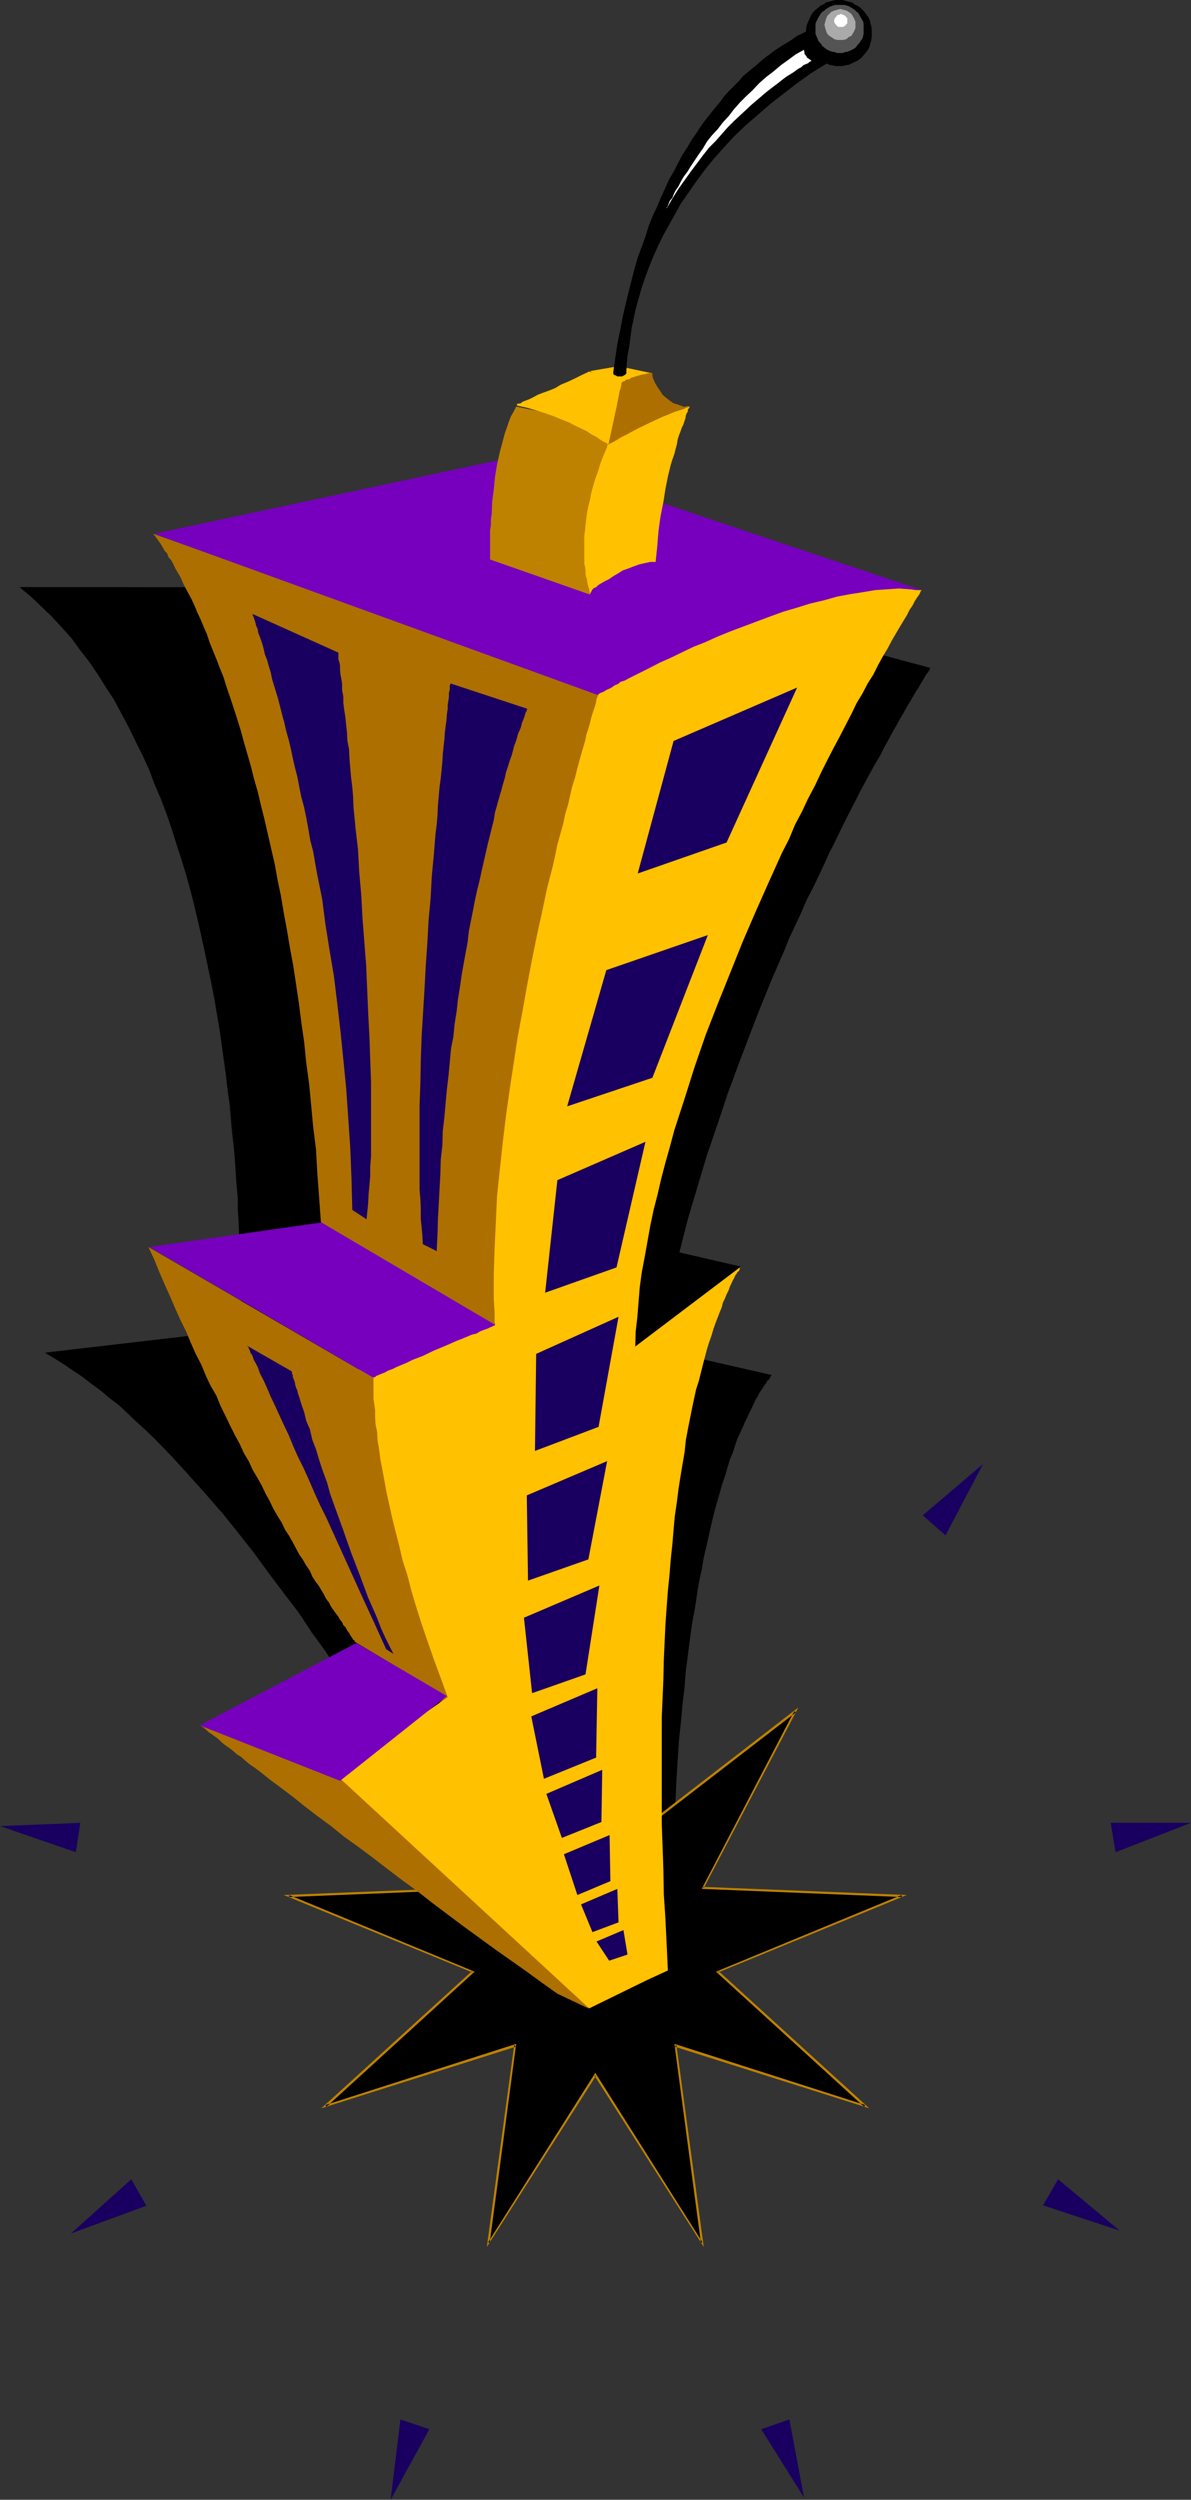 <?xml version="1.0" encoding="UTF-8" standalone="no"?>
<svg
   version="1.0"
   width="74.193mm"
   height="155.702mm"
   id="svg47"
   sodipodi:docname="Office Building 3.wmf"
   xmlns:inkscape="http://www.inkscape.org/namespaces/inkscape"
   xmlns:sodipodi="http://sodipodi.sourceforge.net/DTD/sodipodi-0.dtd"
   xmlns="http://www.w3.org/2000/svg"
   xmlns:svg="http://www.w3.org/2000/svg">
  <rect width="100%" height="100%" fill="#333333" stroke="none"/>
  <sodipodi:namedview
     id="namedview47"
     pagecolor="#ffffff"
     bordercolor="#000000"
     borderopacity="0.25"
     inkscape:showpageshadow="2"
     inkscape:pageopacity="0.0"
     inkscape:pagecheckerboard="0"
     inkscape:deskcolor="#d1d1d1"
     inkscape:document-units="mm" />
  <defs
     id="defs1">
    <pattern
       id="WMFhbasepattern"
       patternUnits="userSpaceOnUse"
       width="6"
       height="6"
       x="0"
       y="0" />
  </defs>
  <path
     style="fill:#000000;fill-opacity:1;fill-rule:evenodd;stroke:none"
     d="m 159.744,513.6 -0.384,-7.104 -0.48,-7.104 -0.096,-6.72 -0.384,-6.624 -0.096,-6.528 -0.192,-6.24 v -6.336 l -0.192,-5.952 v -5.856 l 0.192,-5.664 V 444 l 0.192,-5.376 0.096,-5.088 0.192,-5.184 0.288,-4.896 0.384,-4.704 0.288,-4.704 0.288,-4.32 0.384,-4.32 0.288,-4.224 0.48,-4.032 0.48,-3.936 0.48,-3.648 0.48,-3.744 0.48,-3.552 0.48,-3.456 0.48,-3.168 0.672,-3.072 0.48,-3.072 0.672,-2.88 0.48,-2.784 0.672,-2.784 0.672,-2.592 0.576,-2.4 0.48,-2.208 0.672,-2.304 0.672,-2.112 0.576,-2.112 0.672,-1.92 0.48,-1.824 0.672,-1.728 0.672,-1.632 0.576,-1.44 0.576,-1.44 0.576,-1.44 0.48,-1.344 0.672,-1.152 0.48,-1.056 0.48,-0.96 0.48,-1.056 0.48,-0.96 0.48,-0.768 0.48,-0.672 0.384,-0.672 0.288,-0.576 0.48,-0.672 0.384,-0.288 0.096,-0.48 0.384,-0.384 0.096,-0.288 0.192,-0.192 0.192,-0.288 h 0.096 v -0.192 l 0.192,-0.192 -26.688,-5.952 0.864,-3.84 0.576,-4.032 1.824,-7.776 1.728,-7.584 2.112,-7.584 2.112,-7.68 2.304,-7.392 2.4,-7.296 2.4,-7.2 2.592,-7.008 2.592,-6.912 2.784,-6.624 2.592,-6.624 2.688,-6.336 1.344,-3.072 1.44,-3.072 1.248,-2.88 1.44,-2.976 1.344,-2.88 1.248,-2.688 1.344,-2.784 1.248,-2.784 1.344,-2.592 1.248,-2.592 1.344,-2.4 1.152,-2.4 1.248,-2.4 1.152,-2.304 1.152,-2.112 1.056,-2.208 1.152,-2.016 1.152,-1.92 0.96,-1.92 0.96,-1.728 1.152,-1.824 0.768,-1.632 0.96,-1.44 0.864,-1.632 0.768,-1.248 0.672,-1.344 0.768,-1.056 0.672,-1.152 0.48,-0.96 0.672,-0.96 0.48,-0.864 0.288,-0.672 0.48,-0.576 0.192,-0.48 0.288,-0.384 0.192,-0.288 0.192,-0.192 -70.752,-19.008 -143.424,-0.192 2.592,2.208 2.592,2.304 2.4,2.4 2.304,2.4 2.304,2.592 2.016,2.784 2.112,2.88 2.112,2.976 1.92,2.88 1.824,3.072 1.728,3.264 1.824,3.072 1.632,3.36 1.632,3.264 1.44,3.36 1.44,3.552 1.44,3.36 1.344,3.552 1.056,3.552 1.344,3.744 1.152,3.552 0.96,3.552 1.056,3.744 1.056,3.744 1.536,7.392 1.632,7.296 0.864,3.744 0.576,3.552 1.152,7.2 1.152,7.104 0.48,3.456 0.288,3.36 0.48,3.36 0.384,3.456 0.288,3.168 0.384,3.264 0.096,3.072 0.384,3.072 0.096,2.88 0.192,2.976 0.192,2.688 0.096,2.784 0.192,2.592 v 2.4 l 0.192,2.304 v 2.208 l 0.096,2.304 v 1.92 1.824 1.728 5.472 0.96 1.536 0.48 0.288 l -45.888,5.376 2.112,1.056 2.304,1.536 2.112,1.44 2.016,1.44 2.112,1.632 2.112,1.536 2.304,1.824 2.112,1.728 2.112,1.824 2.016,1.92 2.112,1.92 2.112,2.112 4.032,4.224 4.032,4.416 4.032,4.512 3.936,4.512 3.84,4.704 3.744,4.608 3.552,4.704 3.36,4.704 3.456,4.704 3.168,4.512 3.072,4.512 1.536,2.304 1.44,2.112 1.248,2.112 1.44,2.016 1.344,2.016 1.248,2.112 1.152,1.728 1.152,1.92 1.152,1.824 1.056,1.728 0.96,1.632 1.056,1.632 0.96,1.44 0.768,1.44 0.864,1.344 0.768,1.248 0.672,1.152 0.576,0.96 0.672,0.96 0.48,0.96 0.48,0.672 0.384,0.672 0.288,0.48 0.192,0.48 0.288,0.096 v 0.384 h 0.192 v -0.192 l -0.192,-0.288 -0.192,-0.384 z m -12.48,-437.088 -1.248,6.72 v 0.192 l 0.096,-1.632 0.384,-1.728 0.288,-1.824 0.288,-1.728 z"
     id="path1" />
  <path
     style="fill:#000000;fill-opacity:1;fill-rule:evenodd;stroke:none"
     d="m 147.264,76.608 -0.192,-0.096 -1.248,6.72 v 0.192 h 0.288 l 0.192,-1.632 0.288,-1.728 0.384,-1.824 0.288,-1.728 -0.192,0.096 h 0.192 V 76.32 l -0.192,0.192 -0.48,1.728 -0.288,1.824 -0.192,1.728 -0.288,1.632 h 0.288 v -0.192 0.192 l 1.152,-7.104 z"
     id="path2" />
  <path
     style="fill:#000000;fill-opacity:1;fill-rule:evenodd;stroke:none"
     d="m 159.84,513.984 -0.48,-7.488 -0.288,-7.104 -0.288,-6.72 -0.192,-6.624 -0.192,-6.528 -0.288,-12.576 v -5.952 -5.856 l 0.192,-11.136 0.096,-5.376 0.192,-5.088 0.192,-5.184 0.288,-4.896 0.192,-4.704 0.288,-4.704 0.288,-4.32 0.48,-4.32 0.384,-4.224 0.48,-4.032 0.288,-3.936 0.48,-3.648 0.48,-3.744 0.48,-3.552 0.672,-3.456 0.48,-3.168 0.48,-3.072 0.672,-3.072 0.48,-2.88 0.672,-2.784 0.576,-2.592 0.576,-2.592 0.576,-2.4 0.672,-2.4 0.672,-2.304 0.576,-2.112 0.672,-1.92 1.152,-3.936 0.672,-1.536 0.576,-1.824 0.48,-1.44 0.672,-1.44 0.672,-1.44 0.48,-1.152 0.672,-1.344 0.48,-1.056 0.48,-0.96 0.48,-1.056 0.48,-0.96 0.48,-0.768 0.288,-0.672 0.48,-0.672 0.384,-0.576 0.288,-0.48 0.384,-0.48 0.288,-0.48 0.192,-0.384 0.288,-0.096 0.192,-0.384 0.096,-0.192 v -0.096 l 0.192,-0.192 0.192,-0.192 -26.88,-6.144 0.192,0.192 0.672,-3.84 0.768,-3.936 1.824,-7.68 1.728,-7.776 1.92,-7.584 2.304,-7.68 2.208,-7.392 2.496,-7.296 2.4,-7.2 2.592,-7.008 2.592,-6.816 2.592,-6.72 2.688,-6.528 2.784,-6.432 1.248,-3.072 2.784,-5.952 1.248,-2.976 1.536,-2.88 2.592,-5.472 1.248,-2.784 1.344,-2.592 1.248,-2.592 1.152,-2.4 1.248,-2.4 2.4,-4.704 1.152,-2.112 1.152,-2.112 1.152,-2.112 1.152,-1.92 0.96,-1.92 0.96,-1.728 0.96,-1.824 0.96,-1.632 0.768,-1.44 0.864,-1.44 0.768,-1.44 0.864,-1.344 0.576,-1.056 0.672,-1.152 0.672,-0.96 0.48,-0.864 0.48,-0.768 0.48,-0.864 0.288,-0.48 0.384,-0.48 0.288,-0.48 0.192,-0.096 v -0.192 l 0.192,-0.384 -70.944,-19.008 H 4.608 l 2.688,2.208 2.4,2.304 2.496,2.4 2.4,2.592 2.304,2.592 2.016,2.784 2.112,2.688 2.016,2.976 1.92,3.072 1.92,2.88 1.728,3.264 1.632,3.072 1.632,3.36 1.632,3.264 1.632,3.552 1.248,3.36 1.44,3.36 1.344,3.552 1.248,3.552 1.152,3.744 1.152,3.552 1.152,3.744 0.96,3.552 0.96,3.744 1.728,7.392 1.536,7.296 0.768,3.744 0.672,3.552 1.248,7.2 0.96,7.104 0.48,3.456 0.384,3.36 0.48,3.36 0.288,3.456 0.288,3.168 0.384,3.264 0.288,3.072 0.192,3.072 0.192,2.88 0.288,2.976 v 2.688 l 0.192,2.784 0.096,2.592 0.192,2.4 v 2.304 l 0.192,2.208 v 2.304 1.92 l 0.096,3.552 v 5.472 l -0.096,0.96 v 1.536 0.48 0.288 l 0.096,-0.192 -46.176,5.376 2.4,1.44 2.112,1.344 2.112,1.44 2.208,1.44 2.112,1.632 2.112,1.536 2.112,1.824 2.304,1.728 2.112,2.016 2.016,1.92 2.112,1.92 2.016,1.92 4.128,4.224 4.032,4.416 4.032,4.512 3.936,4.512 3.744,4.704 3.648,4.608 3.552,4.896 3.552,4.704 3.456,4.512 3.072,4.704 3.168,4.32 1.536,2.304 h -0.192 l 1.44,2.208 1.44,2.112 1.344,1.92 1.248,2.112 1.344,2.016 1.248,1.92 1.152,1.728 1.152,1.824 0.96,1.728 1.056,1.632 1.056,1.632 0.768,1.44 0.96,1.44 0.864,1.344 0.576,1.248 0.864,1.152 0.48,1.152 0.576,0.96 0.576,0.768 0.48,0.864 0.288,0.576 0.288,0.48 0.384,0.384 0.096,0.288 0.192,0.192 h 0.288 l -0.096,-0.48 -0.192,-0.384 h -0.192 l 61.248,90.72 -0.096,-0.384 -60.96,-90.336 h -0.288 l 0.288,0.48 v 0.192 0.192 l 0.192,-0.192 h -0.192 0.192 l -0.192,-0.192 -0.192,-0.288 -0.096,-0.288 -0.384,-0.48 -0.48,-0.672 -0.48,-0.768 -0.48,-0.864 -0.48,-0.96 -0.672,-1.152 -0.768,-1.152 -0.672,-1.248 -0.768,-1.248 -0.864,-1.344 -0.96,-1.632 -0.96,-1.632 -0.96,-1.536 -1.152,-1.824 -1.056,-1.728 -1.152,-1.824 -1.344,-1.92 -1.152,-1.92 -1.248,-2.112 -1.44,-1.92 -1.44,-2.112 -1.344,-2.304 h -0.096 l -1.536,-2.112 -3.072,-4.512 -3.072,-4.512 -3.36,-4.704 -3.552,-4.704 -3.552,-4.8 -3.744,-4.704 -3.648,-4.512 -4.128,-4.704 -3.84,-4.512 -4.032,-4.416 -4.224,-4.128 -2.112,-2.016 -2.112,-1.92 -2.016,-1.92 -2.112,-1.92 -2.112,-1.824 -2.112,-1.728 -2.112,-1.632 -2.304,-1.632 -2.016,-1.44 -2.112,-1.44 -2.112,-1.344 -2.304,-1.248 v 0.192 l 45.888,-5.184 v -0.48 l 0.192,-0.48 v -1.536 -0.96 -5.472 l -0.192,-3.552 v -1.92 -2.304 -2.208 l -0.096,-2.304 -0.192,-2.4 v -2.592 l -0.192,-2.784 -0.096,-2.688 -0.192,-2.976 -0.288,-2.88 -0.192,-3.072 -0.288,-3.072 -0.384,-3.264 -0.288,-3.168 -0.384,-3.456 -0.288,-3.36 -0.48,-3.36 -0.48,-3.456 -0.96,-7.104 -1.344,-7.2 -0.576,-3.744 -0.672,-3.552 -1.632,-7.488 -1.728,-7.2 -1.056,-3.744 -0.96,-3.744 -1.056,-3.552 -1.152,-3.744 -1.152,-3.552 -1.248,-3.552 -1.344,-3.552 -1.248,-3.36 -1.536,-3.552 -1.44,-3.36 -1.632,-3.456 -1.536,-3.168 -1.824,-3.264 -1.728,-3.072 -2.016,-3.072 -1.92,-3.072 -1.92,-2.88 -2.112,-2.784 -2.208,-2.784 -2.112,-2.592 -2.496,-2.496 -2.4,-2.496 -2.4,-2.208 -2.592,-2.112 -0.192,0.192 h 143.424 -0.192 l 70.944,19.2 -0.192,-0.192 v 0.192 h -0.192 l -0.096,0.288 -0.192,0.384 -0.288,0.48 -0.384,0.576 -0.48,0.672 -0.48,0.864 -0.48,0.768 -0.672,0.96 -0.576,1.152 -0.672,1.248 -0.768,1.344 -0.864,1.248 -0.768,1.44 -0.864,1.632 -0.96,1.632 -0.96,1.632 -0.96,1.92 -1.152,1.824 -0.96,2.016 -1.152,2.016 -1.056,2.112 -1.152,2.208 -2.4,4.512 -1.344,2.496 -1.152,2.496 -1.248,2.592 -1.44,2.592 -1.344,2.592 -2.592,5.664 -1.248,2.784 -1.344,2.88 -2.688,6.144 -1.44,3.072 -2.592,6.336 -2.784,6.432 -2.784,6.816 -2.592,6.912 -2.4,7.008 -2.592,7.104 -2.208,7.392 -2.304,7.392 -2.208,7.488 -2.016,7.584 -1.92,7.776 -1.632,7.776 -0.768,3.84 -0.768,4.032 26.784,6.144 -0.192,-0.192 v 0.192 h -0.096 v 0.192 l -0.192,0.096 -0.192,0.384 -0.096,0.192 -0.384,0.48 -0.288,0.288 -0.384,0.48 -0.288,0.48 -0.48,0.672 -0.288,0.672 -0.48,0.768 -0.384,0.768 -0.48,0.864 -0.48,0.96 -0.672,1.152 -0.48,1.056 -0.48,1.152 -0.576,1.344 -0.48,1.248 -0.672,1.632 -0.672,1.44 -0.48,1.632 -0.672,1.728 -1.248,3.744 -0.48,2.112 -0.672,2.112 -0.672,2.304 -0.576,2.208 -0.672,2.4 -0.672,2.592 -0.48,2.784 -0.672,2.784 -0.576,2.88 -0.48,2.88 -0.672,3.264 -0.48,3.168 -0.48,3.456 -0.48,3.552 -0.48,3.744 -0.48,3.648 -0.48,3.936 -0.384,4.032 -0.48,4.224 -0.288,4.32 -0.384,4.32 -0.288,4.704 -0.288,4.704 -0.192,4.896 -0.192,5.184 -0.096,5.088 -0.192,5.376 -0.192,11.136 v 5.856 5.952 l 0.192,12.576 0.192,6.528 0.288,6.624 0.288,6.72 0.384,7.104 0.288,7.104 h 0.192 z"
     id="path3" />
  <path
     style="fill:#000000;fill-opacity:1;fill-rule:evenodd;stroke:none"
     d="m 140.16,385.824 9.984,45.696 37.248,-28.608 -21.888,41.568 46.944,1.92 -43.392,17.76 34.656,31.584 -44.64,-14.112 L 165.216,528 140.16,488.448 115.104,528 l 6.144,-46.368 -44.64,14.112 34.656,-31.584 -43.296,-17.76 46.848,-1.92 -21.888,-41.568 37.248,28.608 z"
     id="path4" />
  <path
     style="fill:#bf8200;fill-opacity:1;fill-rule:evenodd;stroke:none"
     d="m 140.448,385.824 h -0.48 l 10.08,46.08 37.344,-28.8 -0.384,-0.288 -21.792,41.856 47.232,1.92 -0.192,-0.48 -43.68,18.048 34.944,31.872 0.192,-0.48 -44.928,-14.4 6.24,46.848 0.384,-0.096 -25.248,-39.936 -25.248,39.936 0.384,0.096 6.24,-46.848 -44.928,14.4 0.192,0.48 34.944,-31.872 -43.68,-18.048 -0.096,0.48 47.136,-1.92 -21.792,-41.856 -0.48,0.288 37.44,28.896 10.176,-46.176 -0.288,-1.152 -10.176,46.848 0.288,-0.096 -37.92,-29.472 22.272,42.528 0.192,-0.288 -48,1.92 44.448,18.24 -0.192,-0.288 -35.424,32.256 45.792,-14.496 -0.384,-0.384 -6.432,47.52 25.728,-40.32 h -0.384 l 25.728,40.32 -6.432,-47.52 -0.384,0.384 45.792,14.496 -35.424,-32.256 -0.192,0.288 44.448,-18.24 -48,-1.92 0.192,0.288 22.272,-42.528 -37.92,29.28 0.288,0.288 -10.176,-46.848 z"
     id="path5" />
  <path
     style="fill:#ad7000;fill-opacity:1;fill-rule:evenodd;stroke:none"
     d="M 85.536,420.096 47.04,406.176 h 0.192 l 0.192,0.192 0.096,0.096 0.384,0.192 0.288,0.288 0.48,0.384 0.48,0.48 0.48,0.288 0.672,0.48 0.672,0.48 0.576,0.48 0.672,0.672 0.864,0.672 0.96,0.672 0.768,0.576 0.96,0.864 0.96,0.576 0.96,0.864 1.152,0.96 1.152,0.768 1.152,0.864 2.4,1.92 2.592,1.92 2.784,2.112 2.88,2.304 2.88,2.208 3.264,2.4 3.072,2.496 3.36,2.4 3.456,2.592 3.36,2.592 3.552,2.688 3.552,2.592 3.552,2.784 7.296,5.472 7.392,5.376 7.488,5.28 3.552,2.592 3.648,2.592 7.296,3.456 -26.304,-81.312 z"
     id="path6" />
  <path
     style="fill:#ffc100;fill-opacity:1;fill-rule:evenodd;stroke:none"
     d="m 138.912,87.36 6.72,-1.152 7.776,1.632 -5.472,5.088 z"
     id="path7" />
  <path
     style="fill:#190060;fill-opacity:1;fill-rule:evenodd;stroke:none"
     d="m 245.568,519.168 3.552,-6.144 14.496,12.096 z"
     id="path8" />
  <path
     style="fill:#190060;fill-opacity:1;fill-rule:evenodd;stroke:none"
     d="m 179.232,571.872 6.624,-2.304 3.456,18.432 z"
     id="path9" />
  <path
     style="fill:#190060;fill-opacity:1;fill-rule:evenodd;stroke:none"
     d="m 94.272,569.568 6.816,2.304 -9.12,16.608 z"
     id="path10" />
  <path
     style="fill:#190060;fill-opacity:1;fill-rule:evenodd;stroke:none"
     d="m 30.912,513.024 3.552,6.24 -17.76,6.528 z"
     id="path11" />
  <path
     style="fill:#190060;fill-opacity:1;fill-rule:evenodd;stroke:none"
     d="m 262.656,436.032 -1.152,-6.912 h 18.912 z"
     id="path12" />
  <path
     style="fill:#190060;fill-opacity:1;fill-rule:evenodd;stroke:none"
     d="m 222.624,361.44 -5.376,-4.704 14.208,-12.096 z"
     id="path13" />
  <path
     style="fill:#000000;fill-opacity:1;fill-rule:evenodd;stroke:none"
     d="m 174.432,298.176 -32.832,-7.584 -0.96,28.608 17.088,-2.208 z"
     id="path14" />
  <path
     style="fill:#ffc100;fill-opacity:1;fill-rule:evenodd;stroke:none"
     d="m 149.568,316.992 0.096,-3.456 0.384,-3.36 0.288,-3.552 0.288,-3.552 0.48,-3.552 0.672,-3.552 0.672,-3.744 0.672,-3.744 0.768,-3.648 0.96,-3.744 0.864,-3.744 0.96,-3.648 1.056,-3.744 1.056,-3.936 2.4,-7.392 2.4,-7.584 2.592,-7.488 2.88,-7.392 2.976,-7.392 2.88,-7.2 3.072,-7.104 3.072,-6.912 3.072,-6.816 1.632,-3.168 1.44,-3.456 1.632,-3.072 1.44,-3.072 1.632,-3.072 1.44,-3.072 1.44,-2.88 1.44,-2.784 1.44,-2.688 1.44,-2.784 1.344,-2.592 1.248,-2.592 1.344,-2.208 1.248,-2.4 1.344,-2.112 1.152,-2.304 1.056,-1.92 1.152,-1.92 0.96,-1.824 0.96,-1.632 0.96,-1.632 0.864,-1.44 0.768,-1.248 0.672,-1.344 0.672,-0.96 0.48,-0.96 0.48,-0.768 0.48,-0.672 0.288,-0.48 0.192,-0.48 0.192,-0.192 v -0.096 l -9.696,-0.672 -51.072,-2.4 v 0.096 H 156 l -0.192,0.384 -0.288,0.288 -0.288,0.48 -0.384,0.672 -0.48,0.672 -0.672,0.768 -0.48,0.768 -0.768,0.96 -0.672,1.152 -0.768,1.152 -0.864,1.248 -0.768,1.344 -0.768,1.44 -1.056,1.44 -0.96,1.632 -0.96,1.824 -1.152,1.728 -0.96,1.92 -1.056,2.016 -1.152,1.92 -1.152,2.112 -1.152,2.208 -1.152,2.304 -1.056,2.208 -1.344,2.496 -1.152,2.4 -1.056,2.592 -1.152,2.688 -1.344,2.592 -1.056,2.976 -1.152,2.688 -1.152,2.976 -1.152,2.88 -1.152,3.072 -1.056,3.072 -0.96,3.168 -1.152,3.264 -0.96,3.264 -0.96,3.168 -1.056,3.456 -0.768,3.36 -0.96,3.552 -0.768,3.552 -0.672,3.552 -0.864,3.552 -0.576,3.744 -0.672,3.744 -0.48,3.84 -0.48,3.744 -0.48,3.84 -0.384,3.936 -0.288,3.84 -0.192,4.032 -0.096,4.032 v 4.032 4.032 l 0.096,4.224 0.192,4.032 0.288,4.224 0.384,4.224 0.48,4.224 0.672,4.32 -0.192,-0.672 -28.608,21.504 -0.192,6.528 4.512,24 8.736,30.624 7.776,16.608 -26.304,18.24 59.616,55.008 13.536,-6.624 4.992,-2.304 -0.288,-6.144 -0.288,-5.952 -0.384,-5.856 -0.096,-5.664 -0.192,-5.472 -0.192,-5.376 v -5.28 -5.184 -4.992 -4.896 -4.8 l 0.192,-4.512 0.192,-4.512 0.096,-4.416 0.192,-4.224 0.192,-4.128 0.288,-4.128 0.288,-3.84 0.384,-3.744 0.288,-3.648 0.384,-3.552 0.288,-3.456 0.288,-3.168 0.48,-3.264 0.384,-3.072 0.48,-3.072 0.48,-2.88 0.48,-2.784 0.288,-2.784 0.48,-2.592 0.48,-2.4 0.48,-2.4 0.48,-2.304 0.48,-2.208 0.672,-2.112 0.48,-1.92 0.48,-1.92 0.48,-1.824 0.48,-1.824 0.48,-1.536 0.576,-1.632 0.48,-1.632 0.48,-1.344 0.48,-1.248 0.48,-1.248 0.48,-1.152 0.288,-1.152 0.48,-0.96 0.384,-0.96 0.48,-0.96 0.288,-0.864 0.288,-0.576 0.384,-0.864 0.288,-0.48 0.288,-0.672 0.384,-0.48 0.096,-0.288 0.384,-0.288 0.192,-0.384 v -0.288 l 0.096,-0.192 0.192,-0.192 z"
     id="path15" />
  <path
     style="fill:#ad7000;fill-opacity:1;fill-rule:evenodd;stroke:none"
     d="m 34.944,293.568 1.344,2.88 1.248,3.072 1.248,2.88 1.344,2.976 1.152,2.688 1.248,2.784 1.344,2.688 1.056,2.592 1.152,2.592 1.344,2.592 1.056,2.592 1.152,2.4 1.344,2.304 0.96,2.4 1.152,2.304 1.056,2.208 1.152,2.304 1.152,2.112 0.96,2.112 1.152,1.92 0.96,2.112 1.152,1.92 0.96,1.728 0.96,2.016 0.96,1.728 0.768,1.632 1.056,1.824 0.96,1.536 0.768,1.632 0.96,1.44 0.864,1.536 0.768,1.44 0.768,1.44 0.864,1.248 0.768,1.344 0.864,1.248 0.576,1.344 0.672,1.056 0.864,1.152 0.576,0.96 0.672,1.152 0.48,0.96 0.672,0.864 0.48,0.96 1.152,1.632 0.48,0.576 0.48,0.864 0.48,0.576 0.288,0.672 0.48,0.48 0.384,0.672 0.288,0.48 0.288,0.288 0.192,0.48 0.288,0.384 0.192,0.288 0.192,0.384 0.288,0.096 v 0.192 l 0.192,0.192 0.096,0.096 21.696,12.96 -1.632,-4.512 -1.632,-4.416 -1.44,-4.128 -1.44,-4.224 -1.248,-3.936 -1.152,-3.84 -0.96,-3.744 -1.152,-3.552 -0.768,-3.36 -0.864,-3.36 -0.768,-3.072 -0.672,-3.072 -0.672,-2.976 -0.48,-2.688 -0.48,-2.592 -0.48,-2.496 -0.288,-2.208 -0.384,-2.304 -0.096,-1.92 -0.384,-1.92 -0.096,-1.632 v -1.632 l -0.192,-1.44 -0.192,-1.248 v -1.152 -0.96 -2.784 z"
     id="path16" />
  <path
     style="fill:#7700bf;fill-opacity:1;fill-rule:evenodd;stroke:none"
     d="m 116.544,312 v -0.192 l -0.096,-0.384 -0.192,-0.288 -0.192,-0.288 -0.288,-0.384 -0.192,-0.48 -0.288,-0.576 -0.672,-1.152 -0.768,-1.344 -0.864,-1.248 -0.768,-1.344 -0.864,-1.44 -0.768,-1.44 -0.768,-1.152 -0.672,-1.248 -0.384,-0.48 -0.288,-0.48 -0.192,-0.384 -0.096,-0.288 -0.192,-0.288 -0.192,-0.384 v -0.096 h -0.096 l -29.472,-9.216 -43.104,6.144 h 0.096 l 52.704,30.816 v -0.192 h 0.384 l 0.288,-0.288 0.48,-0.192 0.672,-0.288 0.768,-0.288 0.864,-0.48 1.056,-0.384 0.96,-0.48 1.152,-0.48 1.152,-0.48 1.344,-0.672 2.496,-0.96 2.592,-1.248 2.784,-1.152 2.592,-1.152 1.248,-0.48 1.152,-0.48 1.152,-0.48 1.152,-0.288 0.768,-0.48 0.96,-0.384 0.864,-0.288 0.576,-0.288 0.48,-0.192 0.384,-0.192 z"
     id="path17" />
  <path
     style="fill:#ad7000;fill-opacity:1;fill-rule:evenodd;stroke:none"
     d="M 140.928,162.912 36.096,125.664 v 0.096 l 0.192,0.192 0.096,0.192 0.192,0.096 0.192,0.384 0.288,0.288 0.288,0.48 0.384,0.48 0.288,0.48 0.288,0.48 0.48,0.864 0.576,0.576 0.288,0.864 0.672,0.768 0.48,0.864 0.48,1.056 0.576,0.96 0.672,1.152 0.48,1.152 0.672,1.344 0.672,1.248 0.768,1.44 0.672,1.44 0.672,1.632 0.768,1.632 0.672,1.632 0.768,1.728 0.672,2.016 0.768,1.92 0.864,2.112 0.768,2.016 0.864,2.112 0.768,2.496 0.768,2.208 0.864,2.592 0.768,2.4 0.864,2.784 0.768,2.784 0.768,2.688 0.864,2.976 0.768,3.072 0.864,2.976 0.768,3.264 0.864,3.456 0.768,3.36 0.768,3.36 0.864,3.744 0.672,3.744 0.768,3.648 0.672,4.032 0.768,4.128 0.672,4.032 0.768,4.128 0.672,4.416 0.672,4.512 0.576,4.512 0.672,4.704 0.48,4.8 0.672,4.896 0.48,4.992 0.48,5.184 0.672,5.376 0.288,5.28 0.864,11.808 40.896,24.096 v -2.88 l -0.192,-2.976 V 302.88 300 l 0.192,-5.952 0.288,-6.144 0.288,-6.336 0.672,-6.336 0.672,-6.24 0.768,-6.336 0.864,-6.144 0.96,-6.336 0.96,-6.24 1.152,-6.144 1.056,-5.952 1.152,-6.048 1.152,-5.664 1.248,-5.664 1.152,-5.472 0.672,-2.592 0.672,-2.592 0.576,-2.592 0.48,-2.4 0.672,-2.4 0.672,-2.4 0.48,-2.304 0.672,-2.208 0.48,-2.112 0.48,-2.112 0.672,-2.112 0.48,-1.92 0.48,-1.824 0.48,-1.728 0.48,-1.632 0.48,-1.632 0.288,-1.44 0.48,-1.44 0.384,-1.344 0.288,-1.248 0.288,-0.96 0.384,-1.152 0.288,-0.864 0.192,-0.768 0.096,-0.672 0.192,-0.48 0.192,-0.48 0.096,-0.288 v -0.192 z"
     id="path18" />
  <path
     style="fill:#7700bf;fill-opacity:1;fill-rule:evenodd;stroke:none"
     d="m 140.64,163.584 h 0.192 l 0.096,-0.192 0.192,-0.096 0.288,-0.192 0.576,-0.192 0.48,-0.288 0.48,-0.288 0.48,-0.192 0.576,-0.288 0.672,-0.48 0.864,-0.384 0.576,-0.48 0.96,-0.288 0.864,-0.48 0.96,-0.48 1.92,-0.96 2.304,-1.152 2.208,-1.152 2.592,-1.152 2.592,-1.248 2.784,-1.344 2.688,-1.056 2.976,-1.344 3.072,-1.248 3.072,-1.152 3.072,-1.152 3.072,-1.152 3.168,-1.152 3.264,-0.96 3.072,-0.96 3.264,-0.768 3.072,-0.864 3.072,-0.576 3.072,-0.48 2.88,-0.48 2.88,-0.192 2.784,-0.192 h 1.248 l 1.344,0.192 1.248,0.192 h 1.344 l -94.368,-31.68 -86.304,18.432 z"
     id="path19" />
  <path
     style="fill:#190060;fill-opacity:1;fill-rule:evenodd;stroke:none"
     d="M 18.912,429.12 17.856,436.032 0,429.888 Z"
     id="path20" />
  <path
     style="fill:#ffc100;fill-opacity:1;fill-rule:evenodd;stroke:none"
     d="m 145.152,99.456 -6.624,11.328 -2.4,18.048 2.784,11.04 0.576,-1.152 h 0.192 v -0.192 l 0.192,-0.096 0.48,-0.192 0.48,-0.48 0.768,-0.48 0.864,-0.48 0.96,-0.48 0.96,-0.672 1.152,-0.672 1.056,-0.672 1.344,-0.48 1.248,-0.48 1.344,-0.48 1.248,-0.288 1.344,-0.288 h 1.248 l 0.384,-3.744 0.288,-3.552 0.48,-3.456 0.672,-3.36 0.48,-3.072 0.576,-2.88 0.672,-2.784 0.384,-1.248 0.48,-1.344 0.288,-1.152 0.288,-1.056 0.192,-1.152 0.288,-0.96 0.384,-0.96 0.288,-0.864 0.384,-0.768 0.288,-0.864 0.192,-0.576 0.096,-0.672 0.192,-0.48 0.288,-0.48 v -0.48 l 0.192,-0.192 0.192,-0.288 v -0.192 h -0.672 l -0.672,0.192 -0.96,0.096 h -0.96 l -1.152,0.192 -1.248,0.192 -2.496,0.288 -2.496,0.48 -1.344,0.192 -1.248,0.288 -1.152,0.48 -0.96,0.384 -0.96,0.48 z"
     id="path21" />
  <path
     style="fill:#bf8200;fill-opacity:1;fill-rule:evenodd;stroke:none"
     d="m 142.944,105.216 v -0.096 l 0.096,-0.384 0.192,-0.288 0.192,-0.288 0.096,-0.48 0.48,-1.056 0.48,-0.96 0.384,-0.768 0.192,-0.288 0.096,-0.384 v -0.096 l 0.192,-0.192 -0.48,-0.192 -0.672,-0.192 -0.768,-0.096 -0.96,-0.192 h -1.056 l -1.056,-0.288 -1.344,-0.192 -1.632,-0.192 -1.44,-0.288 -1.728,-0.288 -1.824,-0.192 -1.92,-0.48 -2.112,-0.288 -2.112,-0.384 -2.4,-0.48 -2.304,-0.48 -0.576,1.152 -0.672,1.152 -0.48,1.248 -0.48,1.44 -0.48,1.344 -0.384,1.44 -0.768,2.88 -0.672,2.976 -0.48,2.976 -0.288,2.976 -0.384,2.88 -0.096,2.784 -0.192,1.248 v 1.344 l -0.192,1.248 v 1.152 0.96 0.96 0.864 2.976 l 23.52,8.256 v -0.288 -0.192 L 138.72,139.2 v -0.48 l -0.192,-0.48 -0.192,-0.48 -0.096,-0.48 v -0.672 l -0.192,-0.672 -0.192,-0.768 v -0.864 l -0.096,-0.768 -0.192,-0.768 v -2.112 -2.112 -1.152 -1.248 l 0.192,-1.344 0.096,-1.248 0.192,-1.536 0.192,-1.44 0.288,-1.44 0.384,-1.44 0.288,-1.632 0.48,-1.728 0.48,-1.632 0.672,-1.824 0.576,-1.92 0.672,-1.728 z"
     id="path22" />
  <path
     style="fill:#ffc100;fill-opacity:1;fill-rule:evenodd;stroke:none"
     d="m 146.304,90.048 -2.304,-0.96 -5.28,-1.632 -1.824,0.864 -1.536,0.768 -1.632,0.768 -1.632,0.672 -1.44,0.864 -1.44,0.576 -1.344,0.48 -1.248,0.48 -1.056,0.576 -0.96,0.48 -0.768,0.288 -0.768,0.288 -0.48,0.384 -0.576,0.096 h -0.288 v 0.192 0.192 l 0.192,0.096 2.208,0.48 2.304,0.672 2.112,0.672 1.92,0.672 1.824,0.768 1.728,0.672 1.44,0.768 1.44,0.672 1.344,0.672 1.152,0.768 0.96,0.48 0.96,0.672 0.768,0.48 0.672,0.288 0.48,0.384 0.48,0.096 0.192,-0.288 0.096,-0.48 v -0.48 l 0.192,-0.672 v -0.768 l 0.192,-0.864 0.096,-0.768 0.192,-0.96 0.192,-0.96 0.288,-2.112 0.192,-1.344 0.48,-2.4 z"
     id="path23" />
  <path
     style="fill:#ad7000;fill-opacity:1;fill-rule:evenodd;stroke:none"
     d="m 143.232,104.736 0.288,-0.288 0.48,-0.192 1.056,-0.576 1.056,-0.672 1.344,-0.672 1.248,-0.672 1.44,-0.768 2.976,-1.44 1.44,-0.672 1.44,-0.672 1.248,-0.48 1.344,-0.576 1.152,-0.384 0.96,-0.288 0.48,-0.192 0.288,-0.192 h 0.384 0.288 v -0.096 l -1.248,-0.192 -1.344,-0.48 -0.96,-0.288 -0.96,-0.672 -0.864,-0.672 -0.768,-0.672 -0.48,-0.768 -0.48,-0.672 -0.48,-0.768 -0.384,-0.672 -0.288,-0.672 -0.192,-0.48 -0.096,-0.48 v -0.48 l -0.192,-0.096 v -0.192 l -0.288,0.192 h -0.384 l -0.48,0.096 -0.48,0.192 h -0.48 l -2.592,0.768 -0.576,0.384 -0.672,0.096 -0.48,0.384 -0.384,0.096 -0.288,0.384 v 0.288 z"
     id="path24" />
  <path
     style="fill:#000000;fill-opacity:1;fill-rule:evenodd;stroke:none"
     d="m 147.456,87.84 0.096,-2.112 0.192,-1.92 0.384,-2.112 0.288,-2.112 0.288,-2.304 0.48,-2.208 0.48,-2.304 0.672,-2.4 0.672,-2.4 0.768,-2.304 0.96,-2.592 0.96,-2.4 1.152,-2.592 1.152,-2.4 1.44,-2.592 1.44,-2.592 1.44,-2.592 1.824,-2.592 1.92,-2.784 1.92,-2.592 2.112,-2.592 2.304,-2.592 2.4,-2.592 2.592,-2.496 2.88,-2.496 2.976,-2.592 3.072,-2.4 3.36,-2.592 3.36,-2.4 3.744,-2.304 1.824,-1.248 1.92,-1.152 2.112,-1.152 2.016,-1.056 -6.72,-5.376 h -0.192 -0.192 l -0.096,0.192 h -0.384 l -0.096,0.096 -0.864,0.192 -0.48,0.192 -0.96,0.48 -0.672,0.288 -1.248,0.48 -1.44,0.864 -1.632,0.768 -1.632,1.152 -1.92,1.152 -1.92,1.248 -0.96,0.768 -0.96,0.672 -1.056,0.864 -1.056,0.96 -0.96,0.768 -1.152,0.96 -1.152,0.96 -0.96,1.152 -1.152,1.152 -1.152,1.152 -1.152,1.248 -0.96,1.344 -1.056,1.248 -1.152,1.44 -1.152,1.44 -1.152,1.536 -0.96,1.536 -1.152,1.632 -1.056,1.824 -1.152,1.728 -0.96,1.824 -0.96,1.92 -1.152,1.92 -0.96,2.112 -0.96,2.112 -0.96,2.304 -1.056,2.208 -0.96,2.4 -0.768,2.496 -0.864,2.4 -0.96,2.592 -0.768,2.592 -0.672,2.688 -0.768,2.976 -0.672,2.88 -0.672,2.88 -0.576,3.072 -0.672,3.264 -0.48,3.264 -0.48,3.36 z"
     id="path25" />
  <path
     style="fill:#000000;fill-opacity:1;fill-rule:evenodd;stroke:none"
     d="m 145.824,88.608 h 0.672 l 0.48,-0.288 h 0.096 l 0.192,-0.192 0.192,-0.192 V 87.84 87.648 l -0.192,-0.192 -0.192,-0.096 -0.096,-0.192 -0.48,-0.192 -0.672,-0.192 -0.48,0.192 -0.48,0.192 -0.384,0.288 -0.096,0.192 v 0.192 0.096 l 0.096,0.192 0.192,0.192 h 0.192 l 0.48,0.288 z"
     id="path26" />
  <path
     style="fill:#000000;fill-opacity:1;fill-rule:evenodd;stroke:none"
     d="M 190.464,7.488 V 7.68 7.968 l 0.096,0.288 V 8.64 l 0.192,0.48 0.192,0.288 0.096,0.672 0.384,0.48 0.288,0.48 0.288,0.672 0.48,0.48 0.576,0.576 0.576,0.576 0.672,0.576 0.768,0.48 h -0.096 l -0.192,0.192 -0.288,0.192 -0.48,0.288 -0.672,0.288 -0.864,0.384 -0.96,0.48 -0.96,0.672 -0.96,0.576 -1.152,0.864 -1.248,0.768 -1.44,0.96 -1.44,1.152 -1.536,1.152 -1.536,1.248 -1.536,1.344 -1.728,1.632 -1.824,1.44 -1.536,1.728 -1.824,1.824 -1.92,1.92 -1.824,2.112 -1.728,2.208 -1.92,2.304 -1.824,2.4 -1.92,2.592 -1.824,2.784 -1.728,2.688 -1.824,3.072 -1.728,3.072 -1.632,3.264 -1.824,3.36 h 0.192 v -0.096 -0.192 -0.288 l 0.192,-0.384 0.192,-0.576 0.096,-0.864 0.192,-1.152 0.48,-1.056 0.288,-1.344 0.48,-1.632 0.48,-1.632 0.672,-1.536 0.672,-2.016 0.768,-1.92 0.864,-1.92 0.768,-2.112 1.152,-2.112 1.152,-2.208 1.152,-2.304 1.44,-2.208 1.248,-2.304 1.632,-2.4 1.632,-2.304 1.728,-2.208 1.92,-2.496 2.016,-2.208 2.112,-2.304 2.4,-2.112 2.208,-2.208 2.592,-1.92 2.784,-2.112 2.784,-2.016 z"
     id="path27" />
  <path
     style="fill:#ffffff;fill-opacity:1;fill-rule:evenodd;stroke:none"
     d="M 189.312,11.712 V 11.808 12 l 0.096,0.288 v 0.384 l 0.384,0.48 0.288,0.48 0.48,0.288 0.48,0.384 V 14.4 h -0.096 l -0.384,0.192 -0.288,0.288 -0.48,0.192 -0.672,0.288 -0.48,0.48 -0.768,0.384 -0.864,0.672 -0.768,0.48 -0.96,0.576 -1.152,0.864 -0.96,0.768 -1.152,0.864 -1.248,0.96 -1.152,0.96 -1.344,1.152 -1.248,1.056 -1.44,1.344 -1.344,1.248 -1.44,1.344 -1.44,1.44 -1.44,1.632 -1.44,1.632 -1.536,1.536 -1.44,1.824 -1.44,1.92 -1.44,1.92 -1.44,2.016 -1.44,2.016 -1.44,2.304 -1.344,2.304 v -0.192 l 0.192,-0.192 0.096,-0.288 0.192,-0.48 0.288,-0.672 0.576,-0.672 0.288,-0.768 0.48,-0.96 0.672,-0.96 0.576,-1.152 0.672,-1.152 0.864,-1.152 0.768,-1.248 0.96,-1.44 0.96,-1.44 0.96,-1.344 0.96,-1.632 1.152,-1.44 1.344,-1.44 1.248,-1.632 1.344,-1.44 1.248,-1.632 1.44,-1.632 1.44,-1.44 1.536,-1.44 1.536,-1.632 1.632,-1.44 1.632,-1.248 1.824,-1.536 1.728,-1.248 1.824,-1.344 z"
     id="path28" />
  <path
     style="fill:#000000;fill-opacity:1;fill-rule:evenodd;stroke:none"
     d="m 197.568,15.552 h -0.864 l -0.768,-0.192 -0.672,-0.096 -0.768,-0.384 -0.672,-0.288 -0.672,-0.288 -0.48,-0.48 -1.152,-1.056 -0.48,-0.576 -0.288,-0.672 -0.288,-0.672 L 190.08,10.08 189.888,9.408 189.792,8.64 V 7.776 7.008 l 0.096,-0.864 0.192,-0.576 0.384,-0.864 0.288,-0.576 0.288,-0.672 0.48,-0.672 0.48,-0.48 0.672,-0.48 0.48,-0.48 0.672,-0.288 0.672,-0.48 0.768,-0.192 0.672,-0.192 L 196.704,0 h 0.864 0.768 l 0.768,0.192 0.672,0.192 0.864,0.192 0.576,0.48 0.672,0.288 0.672,0.48 0.48,0.48 0.48,0.48 0.48,0.672 0.48,0.672 0.288,0.576 0.192,0.864 0.192,0.576 0.096,0.864 V 7.776 8.64 l -0.096,0.768 -0.192,0.672 -0.192,0.768 -0.288,0.672 -0.48,0.672 -0.48,0.576 -0.48,0.576 -0.48,0.48 -0.672,0.48 -0.672,0.288 -0.576,0.288 -0.864,0.384 -0.672,0.096 -0.768,0.192 z"
     id="path29" />
  <path
     style="fill:#545454;fill-opacity:1;fill-rule:evenodd;stroke:none"
     d="m 197.664,12.48 h -0.576 l -0.48,-0.192 -0.576,-0.096 -0.576,-0.192 -0.48,-0.192 -0.48,-0.288 -0.384,-0.288 -0.48,-0.384 -0.288,-0.48 L 193.056,10.08 192.672,9.6 192.48,9.12 192.192,8.448 192,7.968 V 7.488 6.816 6.144 5.664 l 0.192,-0.576 0.48,-0.96 0.672,-1.056 0.288,-0.288 0.48,-0.288 0.384,-0.384 0.48,-0.288 0.48,-0.288 0.576,-0.192 0.576,-0.192 h 0.48 0.576 0.672 0.48 l 0.672,0.192 0.48,0.192 0.48,0.288 0.48,0.288 0.48,0.384 0.288,0.288 0.384,0.288 0.576,1.056 0.576,0.96 0.096,0.576 v 0.48 0.672 0.672 0.48 l -0.096,0.48 -0.192,0.672 -0.384,0.48 -0.288,0.48 -0.288,0.288 -0.384,0.48 -0.288,0.384 -0.48,0.288 -0.48,0.288 -0.48,0.192 -0.48,0.192 -0.672,0.096 -0.48,0.192 z"
     id="path30" />
  <path
     style="fill:#aaaaaa;fill-opacity:1;fill-rule:evenodd;stroke:none"
     d="m 197.856,9.408 h -0.768 l -0.672,-0.192 -0.672,-0.48 -0.48,-0.288 -0.48,-0.48 -0.288,-0.672 -0.192,-0.672 -0.192,-0.768 0.192,-0.768 0.192,-0.672 0.288,-0.672 0.48,-0.48 0.48,-0.48 0.672,-0.288 0.672,-0.192 0.768,-0.192 0.672,0.192 0.768,0.192 0.48,0.288 0.672,0.48 0.288,0.48 0.384,0.672 0.288,0.672 v 0.768 0.768 l -0.288,0.672 -0.384,0.672 -0.288,0.48 -0.672,0.288 -0.48,0.48 -0.768,0.192 z"
     id="path31" />
  <path
     style="fill:#ffffff;fill-opacity:1;fill-rule:evenodd;stroke:none"
     d="m 198.048,6.336 h -0.384 -0.288 l -0.288,-0.192 -0.384,-0.48 -0.096,-0.096 -0.192,-0.384 V 4.896 4.608 l 0.192,-0.384 0.096,-0.096 0.384,-0.48 0.288,-0.192 h 0.288 l 0.384,-0.192 0.288,0.192 h 0.192 l 0.288,0.192 0.192,0.096 0.288,0.384 0.192,0.096 v 0.384 0.288 0.288 0.384 l -0.192,0.096 -0.288,0.384 -0.192,0.096 -0.288,0.192 h -0.192 z"
     id="path32" />
  <path
     style="fill:#7700bf;fill-opacity:1;fill-rule:evenodd;stroke:none"
     d="m 47.04,406.176 36.864,-19.392 21.312,12.48 -25.152,19.968 z"
     id="path33" />
  <path
     style="fill:#190060;fill-opacity:1;fill-rule:evenodd;stroke:none"
     d="m 171.072,198.336 16.608,-36.48 -29.088,12.576 -8.448,31.2 z"
     id="path34" />
  <path
     style="fill:#190060;fill-opacity:1;fill-rule:evenodd;stroke:none"
     d="m 153.6,253.728 13.056,-33.6 -23.904,8.256 -9.216,32.064 z"
     id="path35" />
  <path
     style="fill:#190060;fill-opacity:1;fill-rule:evenodd;stroke:none"
     d="m 145.152,298.368 6.816,-29.568 -20.736,9.024 -2.88,26.496 z"
     id="path36" />
  <path
     style="fill:#190060;fill-opacity:1;fill-rule:evenodd;stroke:none"
     d="m 140.928,335.904 4.704,-25.92 -19.392,8.736 -0.288,22.848 z"
     id="path37" />
  <path
     style="fill:#190060;fill-opacity:1;fill-rule:evenodd;stroke:none"
     d="m 138.528,367.104 4.416,-23.136 -18.912,8.064 0.288,20.064 z"
     id="path38" />
  <path
     style="fill:#190060;fill-opacity:1;fill-rule:evenodd;stroke:none"
     d="m 137.856,394.176 3.264,-20.928 -17.76,7.584 1.92,17.76 z"
     id="path39" />
  <path
     style="fill:#190060;fill-opacity:1;fill-rule:evenodd;stroke:none"
     d="m 140.352,413.76 0.288,-16.32 -15.552,6.624 2.976,14.688 z"
     id="path40" />
  <path
     style="fill:#190060;fill-opacity:1;fill-rule:evenodd;stroke:none"
     d="m 141.6,428.928 0.192,-12.288 -13.152,5.664 3.648,10.368 z"
     id="path41" />
  <path
     style="fill:#190060;fill-opacity:1;fill-rule:evenodd;stroke:none"
     d="M 143.712,442.848 143.52,432 l -10.752,4.512 3.168,9.6 z"
     id="path42" />
  <path
     style="fill:#190060;fill-opacity:1;fill-rule:evenodd;stroke:none"
     d="m 145.632,452.544 -0.288,-7.872 -8.544,3.648 2.688,6.528 z"
     id="path43" />
  <path
     style="fill:#190060;fill-opacity:1;fill-rule:evenodd;stroke:none"
     d="m 147.744,460.128 -0.96,-5.76 -6.336,2.688 2.976,4.512 z"
     id="path44" />
  <path
     style="fill:#190060;fill-opacity:1;fill-rule:evenodd;stroke:none"
     d="m 86.304,287.04 0.192,-1.92 0.192,-1.92 0.096,-2.112 0.192,-2.112 0.192,-2.112 v -2.208 l 0.192,-2.496 v -2.208 -2.4 -7.68 -5.088 l -0.192,-5.376 -0.192,-5.472 -0.288,-5.472 -0.48,-11.232 -0.864,-11.136 -0.288,-5.472 -0.48,-5.376 -0.288,-5.28 -0.576,-4.992 -0.48,-4.992 -0.096,-2.496 -0.192,-2.208 -0.288,-2.304 -0.192,-2.208 -0.192,-2.304 -0.096,-2.112 -0.384,-1.92 -0.096,-1.92 -0.192,-1.92 -0.192,-1.824 -0.288,-1.824 -0.192,-1.536 v -1.44 l -0.288,-1.536 v -1.44 l -0.192,-1.248 -0.192,-0.96 -0.096,-1.152 v -0.96 l -0.192,-0.864 -0.192,-0.576 v -0.672 -0.48 -0.384 l -0.096,-0.096 -20.256,-9.12 0.192,0.192 v 0.384 l 0.192,0.096 0.096,0.48 0.192,0.48 0.192,0.672 0.096,0.48 0.384,0.864 0.096,0.768 0.384,0.96 0.288,0.768 0.384,1.152 0.288,1.152 0.288,1.248 0.48,1.152 0.384,1.44 0.48,1.536 0.288,1.44 0.48,1.632 0.48,1.536 0.48,1.632 0.48,1.824 0.48,1.92 0.48,1.728 0.48,2.112 0.576,2.016 0.48,2.016 0.48,2.304 0.48,2.112 0.576,2.208 0.48,2.496 0.48,2.4 0.672,2.4 0.48,2.4 0.48,2.592 0.48,2.784 0.672,2.592 0.48,2.784 0.48,2.688 1.152,5.664 0.768,5.952 0.96,6.048 1.056,6.24 0.768,6.336 0.768,6.624 0.672,6.624 0.672,6.816 0.48,6.912 0.48,7.104 0.288,7.296 0.192,7.296 z"
     id="path45" />
  <path
     style="fill:#190060;fill-opacity:1;fill-rule:evenodd;stroke:none"
     d="m 99.552,292.896 -0.096,-1.92 -0.192,-2.112 -0.192,-1.92 v -2.304 l -0.096,-2.304 -0.192,-2.208 v -2.304 -2.4 -4.8 -5.184 -5.184 l 0.192,-5.376 0.096,-5.28 0.192,-5.568 0.672,-10.944 0.288,-5.472 0.384,-5.472 0.288,-5.376 0.48,-5.184 0.288,-5.28 0.48,-5.088 0.384,-4.8 0.288,-2.304 0.192,-2.208 0.096,-2.304 0.192,-2.208 0.192,-2.112 0.288,-2.112 0.192,-1.92 0.192,-2.016 0.096,-1.728 0.192,-1.824 0.192,-1.728 0.096,-1.44 0.192,-1.632 0.192,-1.344 0.096,-1.44 0.192,-1.152 v -1.056 l 0.192,-1.152 0.096,-0.768 v -0.864 l 0.192,-0.672 v -0.576 -0.48 l 0.192,-0.384 v -0.096 l 18.048,5.952 v 0.096 l -0.096,0.192 v 0.192 l -0.192,0.288 -0.192,0.48 -0.096,0.384 -0.192,0.576 -0.192,0.48 -0.288,0.672 -0.192,0.864 -0.288,0.768 -0.384,0.768 -0.288,1.056 -0.288,0.96 -0.384,0.96 -0.288,1.152 -0.288,1.056 -0.48,1.344 -0.384,1.248 -0.48,1.44 -0.288,1.344 -0.48,1.632 -0.384,1.44 -0.48,1.632 -0.48,1.728 -0.48,1.632 -0.288,1.824 -0.48,1.92 -0.48,1.92 -0.48,1.92 -0.48,2.112 -0.48,2.112 -0.48,2.112 -0.48,2.208 -0.576,2.304 -0.48,2.208 -0.48,2.496 -0.48,2.4 -0.48,2.4 -0.288,2.592 -0.48,2.592 -0.48,2.592 -0.48,2.784 -0.384,2.688 -0.48,2.976 -0.288,2.688 -0.48,2.976 -0.288,2.976 -0.576,2.976 -0.288,3.168 -0.288,3.072 -0.384,3.264 -0.288,3.072 -0.288,3.36 -0.384,3.264 -0.096,3.36 -0.384,3.456 -0.096,3.552 -0.192,3.36 -0.192,3.744 -0.192,3.552 -0.096,3.552 -0.192,3.744 z"
     id="path46" />
  <path
     style="fill:#190060;fill-opacity:1;fill-rule:evenodd;stroke:none"
     d="m 92.64,389.376 -0.96,-1.92 -0.96,-1.92 -0.96,-2.112 -0.96,-2.496 -0.96,-2.208 -1.152,-2.592 -0.96,-2.592 -0.96,-2.592 -2.112,-5.472 -1.92,-5.472 -2.016,-5.568 -0.96,-2.688 -0.768,-2.784 -0.96,-2.592 -0.864,-2.592 -0.768,-2.592 -0.864,-2.208 -0.576,-2.496 -0.864,-2.016 -0.48,-2.016 -0.672,-1.92 -0.48,-1.632 -0.288,-0.768 -0.192,-0.864 -0.288,-0.576 -0.192,-0.672 -0.096,-0.672 -0.192,-0.48 -0.192,-0.48 -0.096,-0.288 v -0.48 l -0.192,-0.192 v -0.288 -0.192 L 68.544,322.752 58.176,316.8 h 0.192 v 0.192 l 0.192,0.288 v 0.192 l 0.192,0.288 0.096,0.288 0.192,0.576 0.288,0.288 0.192,0.48 0.192,0.672 0.288,0.48 0.672,1.248 0.576,1.632 0.864,1.632 0.768,1.728 0.864,2.016 0.96,2.016 0.96,2.112 1.152,2.496 1.152,2.4 1.056,2.592 1.152,2.592 1.344,2.688 1.248,2.784 1.248,2.88 1.344,2.976 1.44,2.88 2.784,6.144 5.664,12.48 2.88,6.24 2.784,6.144 z"
     id="path47" />
</svg>
